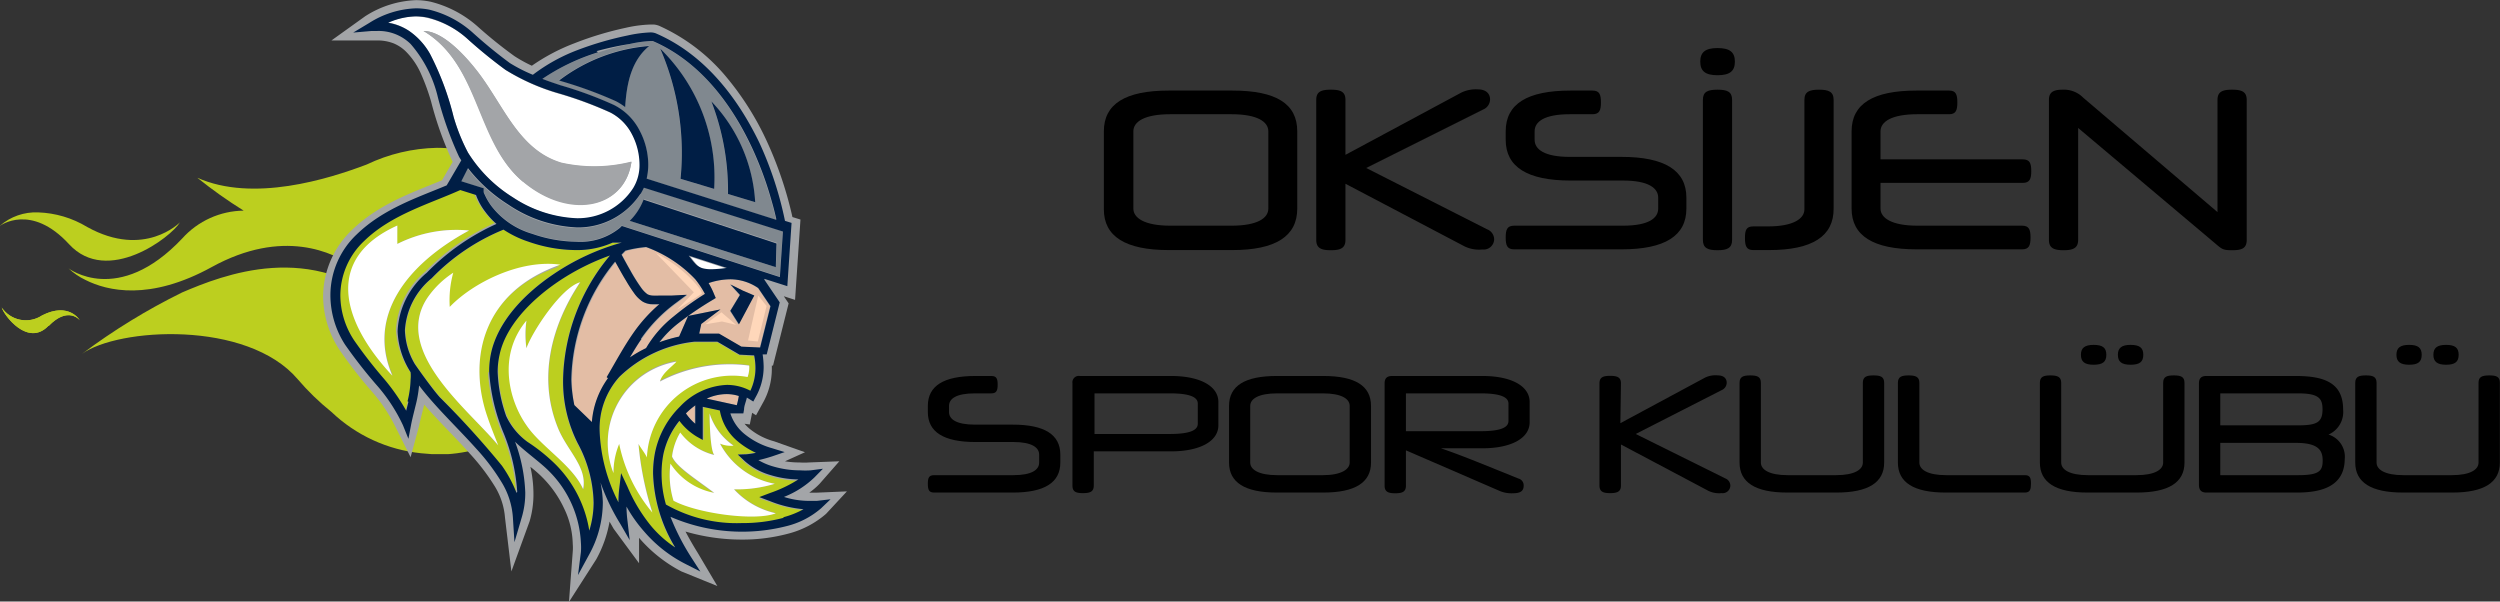 <svg id="katman_1" data-name="katman 1" xmlns="http://www.w3.org/2000/svg" xmlns:xlink="http://www.w3.org/1999/xlink" viewBox="0 0 171.15 41.18"><rect x="0" y="0" width="171.15" height="41.18" fill="#333333" stroke="none"/><defs><style>.cls-1{fill:none;}.cls-2{fill:#bccf1f;}.cls-3{clip-path:url(#clip-path);}.cls-4{clip-path:url(#clip-path-2);}.cls-5{clip-path:url(#clip-path-3);}.cls-6{clip-path:url(#clip-path-4);}.cls-7{clip-path:url(#clip-path-5);}.cls-8{clip-path:url(#clip-path-6);}.cls-9{fill:#a3a5a8;}.cls-10{fill:#fff;}.cls-11{fill:#80888f;}.cls-12{fill:#e3bda5;}.cls-13{fill:#615d59;}.cls-14{fill:#001e45;}.cls-15{fill:#ffd7ba;}</style><clipPath id="clip-path" transform="translate(-3.89 -0.88)"><path class="cls-1" d="M9.44,25.15l.06,0-.06,0M29,12.14c-2.63,1-7.79,2.61-11.6.91a32.22,32.22,0,0,0,3.17,2.25,5.74,5.74,0,0,0-4.2,1.9c-4.4,4.67-7.79,2.05-7.79,2.05a4.51,4.51,0,0,0,1.17.8c1.49.75,4.39,1.45,8.64-.89,4.88-2.68,8.34-1,9.74,0A9.63,9.63,0,0,1,30.59,22c-5.33-4.75-11.46-2.28-14.23-1.1A43.09,43.09,0,0,0,9.5,25.11c2.46-1.79,11.3-2.34,14.77,1.73a17.17,17.17,0,0,0,2.31,2.24,10.44,10.44,0,0,0,6.14,2.83L33.8,32a10.5,10.5,0,1,0,0-21A11.68,11.68,0,0,0,29,12.14"/></clipPath><clipPath id="clip-path-2" transform="translate(-3.89 -0.88)"><path class="cls-1" d="M33.8,11.66a11,11,0,0,0-4.48,1.09h0l0,0a21.75,21.75,0,0,1-8.74,1.68l.43.27L22.89,16l-2.31,0a5.06,5.06,0,0,0-3.72,1.68A10.13,10.13,0,0,1,13.75,20a11.56,11.56,0,0,0,4.31-1.47c5.29-2.9,9.08-.94,10.46,0l.05,0a11.12,11.12,0,0,1,2.5,2.92c.19.35.53,1.71.35,1.64A10.6,10.6,0,0,1,30,22.36C24.9,18,19.14,20.43,16.62,21.5a23.43,23.43,0,0,0-3.09,1.68c3.84-.42,8.8.33,11.26,3.22A17.2,17.2,0,0,0,27,28.55h0l0,0a9.67,9.67,0,0,0,5.74,2.64h0l.15,0,.78,0h0a9.82,9.82,0,1,0,0-19.63h0"/></clipPath><clipPath id="clip-path-3" transform="translate(-3.89 -0.88)"><path class="cls-1" d="M3.89,16.34S6,14.75,8.62,17.6s7-.49,7.59-1.5c0,0-2.42,2.5-6.35.32a6.92,6.92,0,0,0-3.36-1,3.75,3.75,0,0,0-2.61.91"/></clipPath><clipPath id="clip-path-4" transform="translate(-3.89 -0.88)"><path class="cls-2" d="M7.22,23.2c1.34-1.39,2.13-.4,2.13-.4s-.74-1.27-2.59-.32A2,2,0,0,1,4,21.92c.18.58,1.8,2.71,3.19,1.28"/></clipPath><clipPath id="clip-path-5" transform="translate(-3.89 -0.88)"><path class="cls-2" d="M31.34,14.08a7.82,7.82,0,0,1,5.76.16A7.45,7.45,0,0,1,41.68,21a7.55,7.55,0,0,1-12.31,5.81c-.53-.42-.95-.81-1.46-1.26a20.32,20.32,0,0,0-2.39-1.71,10.7,10.7,0,0,0-4.69-1.65,13.09,13.09,0,0,1,4.8,2.15c1.34,1,2.37,2.39,3.65,3.48a8.93,8.93,0,0,0,7.6,2.28,8.57,8.57,0,0,0,5.18-13.65,8.79,8.79,0,0,0-6.9-3.36,8,8,0,0,0-3.82,1"/></clipPath><clipPath id="clip-path-6" transform="translate(-3.89 -0.88)"><rect class="cls-1" x="-93.83" y="-174.11" width="314.93" height="441.11"/></clipPath></defs><title>oksijen-main-page-logo-black</title><g class="cls-3"><rect class="cls-2" x="4.69" y="10.1" width="35.72" height="20.99"/></g><g class="cls-4"><rect class="cls-2" x="9.64" y="10.78" width="30.09" height="19.63"/></g><g class="cls-5"><rect class="cls-2" y="13.86" width="12.33" height="5.8"/></g><path class="cls-2" d="M7.22,23.2c1.34-1.39,2.13-.4,2.13-.4s-.74-1.27-2.59-.32A2,2,0,0,1,4,21.92c.18.58,1.8,2.71,3.19,1.28" transform="translate(-3.89 -0.88)"/><g class="cls-6"><rect class="cls-2" x="0.15" y="20.65" width="5.32" height="3.1"/></g><path class="cls-2" d="M31.34,14.08a7.82,7.82,0,0,1,5.76.16A7.45,7.45,0,0,1,41.68,21a7.55,7.55,0,0,1-12.31,5.81c-.53-.42-.95-.81-1.46-1.26a20.32,20.32,0,0,0-2.39-1.71,10.7,10.7,0,0,0-4.69-1.65,13.09,13.09,0,0,1,4.8,2.15c1.34,1,2.37,2.39,3.65,3.48a8.93,8.93,0,0,0,7.6,2.28,8.57,8.57,0,0,0,5.18-13.65,8.79,8.79,0,0,0-6.9-3.36,8,8,0,0,0-3.82,1" transform="translate(-3.89 -0.88)"/><g class="cls-7"><rect class="cls-2" x="16.94" y="12.05" width="23.52" height="17.74"/></g><g class="cls-8"><path class="cls-9" d="M59.75,34.61l-.46,0A4.91,4.91,0,0,0,60,34l1.35-1.54-2.08.08a4.4,4.4,0,0,1-.64,0h0a5.92,5.92,0,0,1-1-.08L59,31.84l-2.12-.75a4.5,4.5,0,0,1-1.7-.88,3.22,3.22,0,0,1-.32-.32l.36.05.16-.8v0l.27.17.44-.8a4.73,4.73,0,0,0,.64-2.35h0v0c0-.08,0-.16,0-.25h.08l1.07-4.26-.33-.49.77.25.37-5.5-.55-.17a25.88,25.88,0,0,0-1.72-5.12,19.62,19.62,0,0,0-2.79-4.45A12.8,12.8,0,0,0,49,2.64h0a1.44,1.44,0,0,0-.33-.08h-.27a8.72,8.72,0,0,0-1.66.22,22.59,22.59,0,0,0-3.52,1.06A13.5,13.5,0,0,0,40.3,5.38a9.6,9.6,0,0,1-1.18-.65,30.31,30.31,0,0,1-2.49-2A7.59,7.59,0,0,0,33.38,1a5.05,5.05,0,0,0-1-.11A6.88,6.88,0,0,0,28.88,2l-2.3,1.65,2.81,0,.34,0a3,3,0,0,1,1.11.2,2.65,2.65,0,0,1,.82.54,5,5,0,0,1,1,1.43,14.8,14.8,0,0,1,.74,2,23.52,23.52,0,0,0,1.48,4.14l-.73,1.26c-1.89.79-4.27,1.58-6.14,3.38a6.33,6.33,0,0,0-2,4.57h0a6.75,6.75,0,0,0,1.14,3.69,31.8,31.8,0,0,0,2.14,2.76A11.18,11.18,0,0,1,31,30.18l1,2L32.59,30c.07-.37.21-.87.34-1.42h0c1,1.15,2.15,2.26,3.12,3.35a14.67,14.67,0,0,1,1.71,2.24,4.77,4.77,0,0,1,.7,2.13L38.9,40l1.25-3.44a6.53,6.53,0,0,0,.26-1.72h0v-.17a8.48,8.48,0,0,0-.21-1.83,8.22,8.22,0,0,1,.89.79,7.53,7.53,0,0,1,1.43,2.08,5.83,5.83,0,0,1,.58,2.4h0v0a3.27,3.27,0,0,1,0,.54l-.26,3.44,1.87-2.92a8.23,8.23,0,0,0,.91-2.58l.28.49,1.74,2.36V37.7A9.73,9.73,0,0,0,50.54,40L53,41l-1.33-2.25c-.31-.5-.6-1-.85-1.48a13.78,13.78,0,0,0,3.85.55,12.11,12.11,0,0,0,3.16-.4,6.39,6.39,0,0,0,2.61-1.36l1.43-1.54Z" transform="translate(-3.89 -0.88)"/><path class="cls-10" d="M39,14.39a8.56,8.56,0,0,0,4.42,1.47,4.51,4.51,0,0,0,3.87-2.07,3,3,0,0,0,.43-1.62,4.52,4.52,0,0,0-.53-2.08,3.47,3.47,0,0,0-1.48-1.48,26.31,26.31,0,0,0-3.58-1.32,14.58,14.58,0,0,1-3.6-1.6,32.9,32.9,0,0,1-2.59-2.11,6.35,6.35,0,0,0-2.74-1.46A4.32,4.32,0,0,0,32.36,2a4.94,4.94,0,0,0-1.9.42A3.68,3.68,0,0,1,31.9,3a4.73,4.73,0,0,1,1.42,1.56,19.51,19.51,0,0,1,1.6,4.25,13,13,0,0,0,1,2.5A9.6,9.6,0,0,0,39,14.39M32.88,3c1.35,0,2.91,1.76,3.76,2.87,1.77,2.33,2.79,5.3,5.68,6.17a10.34,10.34,0,0,0,4.8-.07c-.48,3.23-4.28,4-7.43,1.35S36.77,5.31,32.88,3" transform="translate(-3.89 -0.88)"/><path class="cls-11" d="M45.92,8.08a4,4,0,0,1,1.74,1.73,5.07,5.07,0,0,1,.6,2.36,4.33,4.33,0,0,1-.11.95L57,15.94l0-.08c-.06-.26-.15-.65-.29-1.13a24.14,24.14,0,0,0-1.33-3.65C54.09,8.29,52,5.16,48.55,3.7h-.16a8.28,8.28,0,0,0-1.42.2,20.77,20.77,0,0,0-2.15.58A14.3,14.3,0,0,0,41,6.29c.41.16.83.3,1.25.44a26.92,26.92,0,0,1,3.66,1.35m9.67,6.64-1.86-.56a17,17,0,0,0-1.14-6.34,10.87,10.87,0,0,1,3,6.9m-2.81-.91-2.3-.69a17.94,17.94,0,0,0-1.39-8.91,12.34,12.34,0,0,1,3.69,9.6M48.33,4c-1.19,1-1.54,2.5-1.64,4.18a4.49,4.49,0,0,0-.63-.4,29.23,29.23,0,0,0-3.7-1.36l-.19-.06A11.72,11.72,0,0,1,48.33,4" transform="translate(-3.89 -0.88)"/><path class="cls-11" d="M37,13.89h0s0,0,0,.06,0,.13.09.24a4.11,4.11,0,0,0,.47.8,5.44,5.44,0,0,0,2.76,1.87,9.44,9.44,0,0,0,3,.54,4.28,4.28,0,0,0,3-.95l.13-.13,10.82,3.5.21-3.12-9.52-3a4.34,4.34,0,0,1-.23.43L47.49,14l.24.17a5.1,5.1,0,0,1-4.33,2.33h0a9,9,0,0,1-4.73-1.57,10.63,10.63,0,0,1-2.76-2.49l-.49.85,1.53.48Zm11,.62,9.1,3L57,19.17,47,16A4.13,4.13,0,0,0,48,14.51" transform="translate(-3.89 -0.88)"/><path class="cls-2" d="M31,23.48a5.54,5.54,0,0,1,2-4,15.64,15.64,0,0,1,4.77-3.34,5.09,5.09,0,0,1-.76-.82,4.25,4.25,0,0,1-.64-1.16l-1.08-.34c-2.11,1-4.72,1.68-6.57,3.48a5.15,5.15,0,0,0-1.64,3.75,5.63,5.63,0,0,0,.95,3.07,31.77,31.77,0,0,0,2.07,2.66A14.17,14.17,0,0,1,31.65,29l.15-.61a6.93,6.93,0,0,0,.21-1.5,2.56,2.56,0,0,0,0-.49A5.61,5.61,0,0,1,31,23.48m.09-7.16c0,.49-.05.93,0,1.26A9,9,0,0,1,36,16.66c-4.33,2.31-7,5.91-5.21,9.94-3.6-3.84-4.57-8.07.34-10.28" transform="translate(-3.89 -0.88)"/><path class="cls-2" d="M37.38,26.33A6.05,6.05,0,0,1,37.52,25c.46-2.09,2.17-3.94,4.22-5.33a15.92,15.92,0,0,1,4.68-2.17l0,0h0l.07,0h-.33l-.36,0A6,6,0,0,1,43.3,18a10,10,0,0,1-3.19-.57,6.72,6.72,0,0,1-1.72-.84,14.57,14.57,0,0,0-4.92,3.34,5,5,0,0,0-1.83,3.56,4.81,4.81,0,0,0,.67,2.3c0,.08,1.14,1.64,1.72,2.29a61.5,61.5,0,0,1,4.19,4.7,8.6,8.6,0,0,1,1,1.86v0a12.75,12.75,0,0,0-.92-4,13.08,13.08,0,0,1-1-4.24m-4.23-5a6.32,6.32,0,0,1,1.77-1.72,7.07,7.07,0,0,0-.24,2.34c1.59-1.64,4.81-3.28,7.57-2.89C37,20.84,36,25.27,37.09,29c.25.8.56,1.57.87,2.35-1.92-2.43-7.24-6.43-4.81-10.08" transform="translate(-3.89 -0.88)"/><path class="cls-10" d="M52.07,19.32a2.12,2.12,0,0,0,.58.07h.09a8.58,8.58,0,0,0,1-.09l-2.57-.83c.17.22.3.39.42.52a1.07,1.07,0,0,0,.52.34" transform="translate(-3.89 -0.88)"/><path class="cls-2" d="M48.72,31.87a6.16,6.16,0,0,1,1.7-3.11,4.67,4.67,0,0,1,3.21-1.49,3.42,3.42,0,0,1,1.61.4,3.64,3.64,0,0,0,.35-1.55,4.43,4.43,0,0,0-.09-.87l-1-.05L53,24.31H51.43a8.72,8.72,0,0,0-5.14,2.4,5.28,5.28,0,0,0-1.36,3.72,11.61,11.61,0,0,0,1.29,4.88h0a7.77,7.77,0,0,1,.06-1l.12-1,.44.94a11.09,11.09,0,0,0,1.59,2.65,7.57,7.57,0,0,0,1.66,1.49,10.36,10.36,0,0,1-1.51-5.06,7.36,7.36,0,0,1,.14-1.46m-2.44-.66a5.1,5.1,0,0,0-.39,2,5.64,5.64,0,0,1,4.31-7.63c-.32.34-1,.79-1.13,1.36a10.17,10.17,0,0,1,6.11-1.06,1.93,1.93,0,0,1-.11.78,5.86,5.86,0,0,0-6.89,5.45c-.15-.32-.42-.64-.58-.93a21.3,21.3,0,0,0,.95,4.7,10.61,10.61,0,0,1-2.27-4.7" transform="translate(-3.89 -0.88)"/><path class="cls-2" d="M42.42,26.87a13.62,13.62,0,0,1,3.21-8.5,15.89,15.89,0,0,0-3.56,1.8c-2,1.33-3.58,3.11-4,5A5.36,5.36,0,0,0,38,26.33a10.21,10.21,0,0,0,.58,3A4.59,4.59,0,0,0,40,31.13a12.2,12.2,0,0,1,1.91,1.64,8.24,8.24,0,0,1,2.28,4.55,6.58,6.58,0,0,0,.32-2,8.92,8.92,0,0,0-1.09-4.06,9.39,9.39,0,0,1-1-4.35m1.4,7.49C43.08,32.7,41,31.48,39.94,30c-1.15-1.68-1.92-4.77,0-7.16a6.62,6.62,0,0,0,0,1.89c.37-1.08,2.37-4.17,3.69-4.52-2,3-2.91,6.58-1.52,10,.63,1.55,2,2.66,1.72,4.17" transform="translate(-3.89 -0.88)"/><path class="cls-12" d="M53.9,20a4.72,4.72,0,0,0-1.5.27,5.26,5.26,0,0,1,.39.79l.1.23-.21.13A22.73,22.73,0,0,0,50.34,23a7.22,7.22,0,0,0-1.28,1.31,10.85,10.85,0,0,1,1.35-.39L51,22.51l2.19-.44-1.32,1-.14.66h1.36l1.53.89,1.28.06.71-2.83-.84-1.25a3.4,3.4,0,0,0-1.9-.6m.57,3.1-.58-.93.66-1.09-.66-.72.86.43.78.33Z" transform="translate(-3.89 -0.88)"/><path class="cls-12" d="M52.27,28.17l2.06.45a5.56,5.56,0,0,0,.14-.63,2.72,2.72,0,0,0-.84-.13,3.29,3.29,0,0,0-1.36.31" transform="translate(-3.89 -0.88)"/><path class="cls-12" d="M49.08,21.73a6.08,6.08,0,0,1-.61,0,1.38,1.38,0,0,1-.53-.17,2.15,2.15,0,0,1-.59-.58,9.61,9.61,0,0,1-.55-.85c-.29-.47-.56-1-.75-1.31a13.07,13.07,0,0,0-3,8.08,9.58,9.58,0,0,0,.16,1.78l1.2,1.16a5.84,5.84,0,0,1,1.1-3c.64-1.11,1.17-2.1,1.81-3a10.5,10.5,0,0,1,1.8-2" transform="translate(-3.89 -0.88)"/><path class="cls-12" d="M50,22.55A20.19,20.19,0,0,1,52.15,21,6.37,6.37,0,0,0,51.5,20h0a8.73,8.73,0,0,0-3.34-2.18,8.49,8.49,0,0,0-1.42.25l-.26.27c.14.26.35.65.58,1.05a12,12,0,0,0,.77,1.23,1.87,1.87,0,0,0,.42.43.83.83,0,0,0,.32.09,4.05,4.05,0,0,0,.52,0c.32,0,.64,0,.86,0l1-.05-.78.58a10.28,10.28,0,0,0-2.37,2.45c-.28.4-.53.82-.79,1.26a8.3,8.3,0,0,1,1.11-.64A7.77,7.77,0,0,1,50,22.55" transform="translate(-3.89 -0.88)"/><path class="cls-12" d="M51.45,29.93c0-.43,0-.86,0-1.29a6.42,6.42,0,0,0-.63.54l0,0a3.48,3.48,0,0,0,.64.71" transform="translate(-3.89 -0.88)"/><path class="cls-2" d="M55.87,35l.74-.28a9.1,9.1,0,0,0,1.94-.93,6.74,6.74,0,0,1-1.92-.3,4.58,4.58,0,0,1-1.75-.95L54.4,32l.66-.06a4.3,4.3,0,0,0,.64-.11,5,5,0,0,1-1.25-.78A3.5,3.5,0,0,1,53.23,29h0l-1.17-.25c0,.58,0,1.17,0,1.77V31l-.43-.24a4.18,4.18,0,0,1-1.19-1.08A5.46,5.46,0,0,0,49.3,32a7,7,0,0,0-.13,1.35,7.71,7.71,0,0,0,.3,2.09,9.8,9.8,0,0,0,5.2,1.27,10.8,10.8,0,0,0,2.85-.36,5.93,5.93,0,0,0,1.38-.55,8,8,0,0,1-2.29-.55ZM50,35.16a6,6,0,0,1-.22-2.51,4.6,4.6,0,0,0,3,2c-1.34-1-2.6-1.79-2.89-2.49a4.17,4.17,0,0,1,.56-1.64A4.16,4.16,0,0,0,52.79,32c-.33-.39-.32-2.84-.32-2.84a4.21,4.21,0,0,0,1.64,2.2,1.9,1.9,0,0,1-.93-.14A5.32,5.32,0,0,0,56.93,34a8.87,8.87,0,0,1-2.77.37A5.51,5.51,0,0,0,57,36c-1.41.55-5.38,0-7-.86" transform="translate(-3.89 -0.88)"/><path class="cls-13" d="M47.74,14.11" transform="translate(-3.89 -0.88)"/><path class="cls-14" d="M59.81,35.17l-.57,0a5.68,5.68,0,0,1-1.68-.27,6.41,6.41,0,0,0,2.08-1.33l.59-.6-.84.11a5.74,5.74,0,0,1-.73,0,6.52,6.52,0,0,1-1.85-.27,4.23,4.23,0,0,1-1-.43c.29-.06.6-.15.92-.25l.88-.3-.88-.27a5.19,5.19,0,0,1-1.91-1,3,3,0,0,1-.93-1.38h.39l.22,0,.28,0,.05-.28c0-.24.13-.51.19-.8l.17.1.27.17.15-.28a4.22,4.22,0,0,0,.56-2.1,6.35,6.35,0,0,0-.07-.85l.28,0,.89-3.56-1.05-1.55,0-.06,1.57.5.29-4.33-.45-.14a24.68,24.68,0,0,0-1.74-5.32C54.6,8,52.39,4.71,48.78,3.16a1,1,0,0,0-.39-.06,8.81,8.81,0,0,0-1.54.21,22.29,22.29,0,0,0-3.43,1A12.08,12.08,0,0,0,40.37,6,10.78,10.78,0,0,1,38.8,5.2a32.26,32.26,0,0,1-2.53-2.07,6.9,6.9,0,0,0-3-1.59,4.76,4.76,0,0,0-.91-.09,6.36,6.36,0,0,0-3.19,1l-1.1.66L29.34,3h.39A3.13,3.13,0,0,1,32,3.89a8.56,8.56,0,0,1,1.87,3.66,23.8,23.8,0,0,0,1.45,4.07l.15.24-1,1.71c-1.95.82-4.33,1.59-6.14,3.34a5.73,5.73,0,0,0-1.82,4.17,6.26,6.26,0,0,0,1,3.39,33.72,33.72,0,0,0,2.11,2.71A11.53,11.53,0,0,1,31.48,30l.37.92.19-1c.08-.4.21-.9.34-1.43a8.39,8.39,0,0,0,.2-1.22c1.11,1.47,2.62,2.88,3.9,4.31a14.41,14.41,0,0,1,1.76,2.33A5.25,5.25,0,0,1,39,36.28L39.11,38l.49-1.67a5.84,5.84,0,0,0,.25-1.73,11.11,11.11,0,0,0-.7-3.48c.15.15.31.29.47.43.67.58,1.38,1.1,1.88,1.61a7.41,7.41,0,0,1,2.16,4.89,4.21,4.21,0,0,1,0,.62l-.2,1.58.76-1.4a7.44,7.44,0,0,0,.94-3.59A7.85,7.85,0,0,0,45,33.91a14.58,14.58,0,0,0,1.36,2.84L47,37.86l-.15-1.3a8.62,8.62,0,0,1-.07-1A9.79,9.79,0,0,0,48,37.28a9.21,9.21,0,0,0,2.84,2.22l1,.51-.6-.93a16,16,0,0,1-1.45-2.82,12.31,12.31,0,0,0,7.94.64,5.68,5.68,0,0,0,2.37-1.22l.65-.62Zm-5.48-6.55-2.06-.45a3.29,3.29,0,0,1,1.36-.31,2.72,2.72,0,0,1,.84.13,5.56,5.56,0,0,1-.14.63m2.31-6.78-.71,2.83-1.28-.06-1.53-.89H51.76l.14-.66,1.32-1L51,22.51l-.62,1.41a10.85,10.85,0,0,0-1.35.39A7.22,7.22,0,0,1,50.34,23a22.73,22.73,0,0,1,2.34-1.59l.21-.13-.1-.23a5.26,5.26,0,0,0-.39-.79A4.72,4.72,0,0,1,53.9,20a3.4,3.4,0,0,1,1.9.6Zm-8.88,2.25a10.28,10.28,0,0,1,2.37-2.45l.78-.58-1,.05c-.22,0-.54,0-.86,0a4.05,4.05,0,0,1-.52,0,.83.83,0,0,1-.32-.09,1.87,1.87,0,0,1-.42-.43,12,12,0,0,1-.77-1.23c-.23-.4-.44-.79-.58-1.05l.26-.27a8.49,8.49,0,0,1,1.42-.25A8.73,8.73,0,0,1,51.49,20h0A6.37,6.37,0,0,1,52.15,21,20.19,20.19,0,0,0,50,22.55a7.77,7.77,0,0,0-1.88,2.16,8.3,8.3,0,0,0-1.11.64c.26-.44.51-.86.79-1.26m-2.29,2.68a5.84,5.84,0,0,0-1.1,3l-1.2-1.16A9.58,9.58,0,0,1,43,26.87a13.07,13.07,0,0,1,3-8.08c.19.33.46.84.75,1.31a9.61,9.61,0,0,0,.55.85,2.15,2.15,0,0,0,.59.58,1.37,1.37,0,0,0,.54.17,5.74,5.74,0,0,0,.6,0,10.5,10.5,0,0,0-1.8,2c-.64.92-1.17,1.91-1.81,3m5.66-8.31,2.57.83a8.58,8.58,0,0,1-1,.09h-.09a2.12,2.12,0,0,1-.58-.07,1.12,1.12,0,0,1-.52-.34c-.12-.13-.25-.3-.42-.52m-6.31-14A20.77,20.77,0,0,1,47,3.89a8.28,8.28,0,0,1,1.42-.2h.16c3.4,1.46,5.54,4.59,6.83,7.38a24.14,24.14,0,0,1,1.33,3.65c.14.48.23.87.29,1.13l0,.08-8.87-2.82a4.33,4.33,0,0,0,.11-.95,5.07,5.07,0,0,0-.6-2.36,4,4,0,0,0-1.74-1.73,26.92,26.92,0,0,0-3.66-1.35c-.42-.14-.84-.28-1.25-.44a14.3,14.3,0,0,1,3.81-1.82m-9.9,4.36a19.51,19.51,0,0,0-1.6-4.25A4.73,4.73,0,0,0,31.9,3a3.68,3.68,0,0,0-1.44-.56A4.94,4.94,0,0,1,32.36,2a4.32,4.32,0,0,1,.79.08,6.35,6.35,0,0,1,2.74,1.46,32.9,32.9,0,0,0,2.59,2.11,14.58,14.58,0,0,0,3.6,1.6,26.31,26.31,0,0,1,3.58,1.32,3.47,3.47,0,0,1,1.48,1.48,4.52,4.52,0,0,1,.53,2.08,3,3,0,0,1-.43,1.62,4.51,4.51,0,0,1-3.87,2.07A8.56,8.56,0,0,1,39,14.39a9.6,9.6,0,0,1-3.07-3.06,13,13,0,0,1-1-2.5m1,3.56a10.75,10.75,0,0,0,2.75,2.49,9.08,9.08,0,0,0,4.74,1.57h0a5.1,5.1,0,0,0,4.33-2.33L47.49,14l.25.16a4.34,4.34,0,0,0,.23-.43l9.52,3-.21,3.12-10.82-3.5-.13.13h0a4.28,4.28,0,0,1-3,.95,9.44,9.44,0,0,1-3-.54A5.44,5.44,0,0,1,37.54,15a4.11,4.11,0,0,1-.47-.8C37,14.09,37,14,37,14s0-.05,0-.06h0l0-.17-1.53-.48Zm-4.08,16-.15.61a14.17,14.17,0,0,0-1.49-2.15,31.77,31.77,0,0,1-2.07-2.66,5.63,5.63,0,0,1-.95-3.07,5.15,5.15,0,0,1,1.64-3.75c1.85-1.8,4.46-2.53,6.57-3.48l1.08.34a4.25,4.25,0,0,0,.64,1.16,5.09,5.09,0,0,0,.76.82,15.64,15.64,0,0,0-4.77,3.34,5.54,5.54,0,0,0-2,4A5.61,5.61,0,0,0,32,26.36a2.56,2.56,0,0,1,0,.49,6.93,6.93,0,0,1-.21,1.5m7.46,6.27v0a8.6,8.6,0,0,0-1-1.86A61.5,61.5,0,0,0,34,28.08c-.58-.65-1.67-2.21-1.72-2.29a4.82,4.82,0,0,1-.67-2.31,5,5,0,0,1,1.83-3.55,14.4,14.4,0,0,1,4.92-3.33,7.07,7.07,0,0,0,1.72.83A10,10,0,0,0,43.3,18a6,6,0,0,0,2.53-.51l.36,0h.33l-.07,0h0l0,0a15.92,15.92,0,0,0-4.68,2.17C39.69,21.07,38,22.92,37.52,25a6.05,6.05,0,0,0-.14,1.32,13.08,13.08,0,0,0,1,4.24,12.75,12.75,0,0,1,.92,4m4.94,2.7a8.24,8.24,0,0,0-2.28-4.55A12.2,12.2,0,0,0,40,31.13a4.59,4.59,0,0,1-1.46-1.77,10.21,10.21,0,0,1-.58-3,5.36,5.36,0,0,1,.13-1.19c.39-1.86,2-3.64,4-5a15.89,15.89,0,0,1,3.56-1.8,13.62,13.62,0,0,0-3.21,8.5,9.39,9.39,0,0,0,1,4.35,8.92,8.92,0,0,1,1.09,4.06,6.58,6.58,0,0,1-.32,2m5.89,1.07a7.57,7.57,0,0,1-1.66-1.49,11.09,11.09,0,0,1-1.59-2.65l-.44-.94-.12,1a7.77,7.77,0,0,0-.06,1h0a11.61,11.61,0,0,1-1.29-4.88,5.28,5.28,0,0,1,1.36-3.72,8.72,8.72,0,0,1,5.14-2.4H53l1.52.89,1,.05a4.43,4.43,0,0,1,.09.87,3.64,3.64,0,0,1-.35,1.55,3.42,3.42,0,0,0-1.61-.4,4.67,4.67,0,0,0-3.21,1.49,6.16,6.16,0,0,0-1.7,3.11,7.36,7.36,0,0,0-.14,1.46,10.36,10.36,0,0,0,1.51,5.06m1.38-9.75c0,.43,0,.86,0,1.29a3.48,3.48,0,0,1-.64-.71l0,0a5.3,5.3,0,0,1,.63-.54m6.05,7.69a10.8,10.8,0,0,1-2.85.36,9.8,9.8,0,0,1-5.2-1.27,7.71,7.71,0,0,1-.3-2.09A7,7,0,0,1,49.3,32a5.46,5.46,0,0,1,1.1-2.31,4.18,4.18,0,0,0,1.19,1.08L52,31V30.5c0-.6,0-1.19,0-1.77l1.17.25h0a3.5,3.5,0,0,0,1.22,2.11,5.4,5.4,0,0,0,1.25.79,6,6,0,0,1-.64.1L54.4,32l.48.45a4.58,4.58,0,0,0,1.75.95,6.74,6.74,0,0,0,1.92.3,9.1,9.1,0,0,1-1.94.93l-.74.28.74.28a8,8,0,0,0,2.29.55,5.93,5.93,0,0,1-1.38.55" transform="translate(-3.89 -0.88)"/><path class="cls-9" d="M39.69,13.29c3.15,2.61,7,1.88,7.43-1.35a10.34,10.34,0,0,1-4.8.07c-2.89-.87-3.91-3.84-5.68-6.17C35.79,4.73,34.23,3,32.88,3c3.89,2.34,3.55,7.61,6.81,10.32" transform="translate(-3.89 -0.88)"/><polygon class="cls-14" points="50 19.47 50.66 20.19 50 21.28 50.59 22.2 51.64 20.23 50.87 19.9 50 19.47"/><path class="cls-14" d="M55.59,14.72a10.87,10.87,0,0,0-3-6.9,17,17,0,0,1,1.14,6.34Z" transform="translate(-3.89 -0.88)"/><path class="cls-14" d="M50.48,13.12l2.3.69a12.34,12.34,0,0,0-3.69-9.6,17.94,17.94,0,0,1,1.39,8.91" transform="translate(-3.89 -0.88)"/><path class="cls-14" d="M46.06,7.81a4.49,4.49,0,0,1,.63.4c.1-1.68.45-3.2,1.64-4.18a11.72,11.72,0,0,0-6.16,2.36l.19.06a28.67,28.67,0,0,1,3.7,1.36" transform="translate(-3.89 -0.88)"/><path class="cls-14" d="M57.05,17.55l-9.1-3A4.13,4.13,0,0,1,47,16L57,19.17Z" transform="translate(-3.89 -0.88)"/><path class="cls-10" d="M43.62,20.2c-1.32.35-3.32,3.44-3.69,4.52a6.62,6.62,0,0,1,0-1.89c-2,2.39-1.19,5.48,0,7.16,1,1.49,3.14,2.71,3.88,4.37.3-1.51-1.09-2.62-1.72-4.17-1.39-3.41-.48-7,1.52-10" transform="translate(-3.89 -0.88)"/><path class="cls-10" d="M42.25,19c-2.76-.39-6,1.25-7.57,2.89a7.07,7.07,0,0,1,.24-2.34,6.32,6.32,0,0,0-1.77,1.72C30.72,24.94,36,28.94,38,31.37c-.31-.78-.62-1.55-.87-2.35C36,25.27,37,20.84,42.25,19" transform="translate(-3.89 -0.88)"/><path class="cls-10" d="M36,16.66a9,9,0,0,0-4.91.92c0-.33,0-.77,0-1.26-4.91,2.21-3.93,6.44-.34,10.28C29,22.57,31.67,19,36,16.66" transform="translate(-3.89 -0.88)"/><path class="cls-10" d="M54.16,34.38A8.87,8.87,0,0,0,56.93,34a5.32,5.32,0,0,1-3.75-2.75,1.9,1.9,0,0,0,.93.14,4.18,4.18,0,0,1-1.64-2.2s0,2.45.32,2.84a4.16,4.16,0,0,1-2.33-1.54,4.17,4.17,0,0,0-.56,1.64c.29.7,1.55,1.48,2.89,2.49a4.6,4.6,0,0,1-3-2A6,6,0,0,0,50,35.16c1.64.88,5.61,1.41,7,.86a5.51,5.51,0,0,1-2.86-1.64" transform="translate(-3.89 -0.88)"/><path class="cls-10" d="M48.18,32.14a5.86,5.86,0,0,1,6.89-5.45,1.9,1.9,0,0,0,.11-.78A10.25,10.25,0,0,0,49.07,27c.15-.57.81-1,1.13-1.36a5.64,5.64,0,0,0-4.31,7.63,5.1,5.1,0,0,1,.39-2,10.61,10.61,0,0,0,2.27,4.7,21.3,21.3,0,0,1-.95-4.7c.16.29.43.61.58.93" transform="translate(-3.89 -0.88)"/><polygon class="cls-15" points="51.91 20.24 51.21 23.31 51.88 23.38 52.48 20.95 51.91 20.24"/><polygon class="cls-15" points="48.28 22.2 49.39 21.38 50.39 22.24 49.43 22.01 48.28 22.2"/><path class="cls-15" d="M50.24,22.08,51.91,21s.22-.1-.82-1.14a9.77,9.77,0,0,0-2.29-1.65l2.59,2.68Z" transform="translate(-3.89 -0.88)"/></g><path d="M83.9,18q-4.44,0-4.44-2.79V9.87c0-1.88,1.48-2.79,4.44-2.79h4.36c3,0,4.44.91,4.44,2.79v5.29Q92.7,18,88.26,18Zm6.82-2.79V9.87c0-.66-.76-1.17-2.52-1.17H84c-1.76,0-2.52.51-2.52,1.17v5.29c0,.64.76,1.17,2.52,1.17H88.2C90,16.33,90.72,15.8,90.72,15.16Z" transform="translate(-3.89 -0.88)"/><path d="M96,11.48l7.91-4.25A2.28,2.28,0,0,1,105.09,7c.44,0,.81.22.81.69a.76.76,0,0,1-.48.69l-8,4,8.28,4.2a.74.74,0,0,1,.48.69.72.72,0,0,1-.81.69,2.28,2.28,0,0,1-1.21-.21L96,13.46V17.3c0,.57-.34.71-1,.71s-1-.14-1-.71V7.72c0-.57.34-.7,1-.7s1,.13,1,.7Z" transform="translate(-3.89 -0.88)"/><path d="M111.41,13.24q-4.44,0-4.44-2.79V9.87c0-1.88,1.48-2.79,4.44-2.79h1.5c.48,0,.58.27.58.81s-.1.81-.58.81h-1.55c-1.75,0-2.41.51-2.41,1.17v.58c0,.65.66,1.17,2.41,1.17h3.54q4.44,0,4.44,2.79v.75c0,1.87-1.48,2.79-4.44,2.79h-7.35c-.48,0-.58-.27-.58-.81s.1-.81.58-.81H115c1.75,0,2.41-.51,2.41-1.17v-.75c0-.65-.66-1.17-2.41-1.17Z" transform="translate(-3.89 -0.88)"/><path d="M121.47,4.17c.84,0,1.19.28,1.19.93s-.35.93-1.19.93-1.18-.29-1.18-.93S120.63,4.17,121.47,4.17Zm1,13.13c0,.57-.34.71-1,.71s-1-.14-1-.71V7.72c0-.57.34-.7,1-.7s1,.13,1,.7Z" transform="translate(-3.89 -0.88)"/><path d="M123.92,18c-.48,0-.57-.29-.57-.83s.09-.79.57-.79h1c1.75,0,2.5-.53,2.5-1.17V7.72c0-.57.35-.7,1-.7s1,.13,1,.7v7.44Q129.44,18,125,18Z" transform="translate(-3.89 -0.88)"/><path d="M132.63,13.4v1.76c0,.64.76,1.17,2.52,1.17h7.17c.48,0,.58.27.58.81s-.1.81-.58.81h-7.23q-4.44,0-4.44-2.79V9.87c0-1.88,1.48-2.79,4.44-2.79h2.24c.46,0,.56.27.56.81s-.1.81-.56.81h-2.18c-1.76,0-2.52.51-2.52,1.17v1.92h9.74c.48,0,.58.27.58.8s-.1.81-.58.81Z" transform="translate(-3.89 -0.88)"/><path d="M155.49,17.5l-9.33-7.86V17.3c0,.57-.35.71-1,.71s-1-.14-1-.71V7.72c0-.55.33-.7.94-.7a1.85,1.85,0,0,1,1.41.55l9.19,7.83V7.72c0-.57.35-.7,1-.7s1,.13,1,.7V17.3c0,.59-.34.71-1,.71S156,17.93,155.49,17.5Z" transform="translate(-3.89 -0.88)"/><path d="M70.66,31.14c-2.16,0-3.25-.68-3.25-2.05v-.42c0-1.38,1.09-2.05,3.25-2.05h1.1c.36,0,.43.2.43.59s-.07.6-.43.6H70.63c-1.29,0-1.77.37-1.77.86v.42c0,.48.48.86,1.77.86h2.6c2.16,0,3.25.68,3.25,2.05v.55c0,1.37-1.09,2.05-3.25,2.05H67.84c-.36,0-.43-.2-.43-.6s.07-.59.43-.59h5.42c1.29,0,1.77-.38,1.77-.86V32c0-.47-.48-.86-1.77-.86Z" transform="translate(-3.89 -0.88)"/><path d="M77.82,26.62h6.24c2,0,3.24.7,3.24,1.78V30c0,1.08-1.25,1.78-3.24,1.78H78.77v2.34c0,.42-.25.52-.74.52s-.72-.1-.72-.52v-7A.44.44,0,0,1,77.82,26.62Zm1,1.19v2.78h5.16c1.5,0,1.91-.31,1.91-.7V28.51c0-.39-.41-.7-1.91-.7Z" transform="translate(-3.89 -0.88)"/><path d="M91.29,34.6c-2.17,0-3.26-.69-3.26-2.05V28.67c0-1.38,1.09-2.05,3.26-2.05h3.2c2.17,0,3.26.67,3.26,2.05v3.88c0,1.36-1.09,2.05-3.26,2.05Zm5-2.05V28.67c0-.49-.56-.86-1.84-.86H91.33c-1.28,0-1.85.37-1.85.86v3.88c0,.47.57.86,1.85.86h3.12C95.73,33.41,96.29,33,96.29,32.55Z" transform="translate(-3.89 -0.88)"/><path d="M99.2,26.62h6.18c2,0,3.23.7,3.23,1.78v1.39c0,1.08-1.24,1.78-3.23,1.78h-.44c-1.3,0-1.83,0-2.4,0v0c.47.17,1,.34,2.65,1l2.65,1.07a.48.48,0,0,1,.36.49c0,.4-.27.52-.75.52a2.1,2.1,0,0,1-.87-.15l-6.44-2.79v2.42c0,.42-.25.52-.73.52s-.73-.1-.73-.52v-7C98.68,26.78,98.84,26.62,99.2,26.62Zm.94,1.19V30.4h5.11c1.49,0,1.91-.3,1.91-.7V28.51c0-.39-.42-.7-1.91-.7Z" transform="translate(-3.89 -0.88)"/><path d="M114.82,29.85l5.8-3.12a1.66,1.66,0,0,1,.89-.15c.32,0,.59.16.59.5a.56.56,0,0,1-.35.51l-5.88,3L122,33.63a.54.54,0,0,1,.35.5.53.53,0,0,1-.6.51,1.7,1.7,0,0,1-.89-.15l-6-3.18v2.81c0,.42-.26.52-.74.52s-.73-.1-.73-.52v-7c0-.42.26-.51.73-.51s.74.09.74.51Z" transform="translate(-3.89 -0.88)"/><path d="M126.24,34.6c-2.17,0-3.26-.69-3.26-2.05V27.09c0-.42.25-.51.73-.51s.73.09.73.51v5.46c0,.47.55.86,1.84.86h3.3c1.29,0,1.84-.39,1.84-.86V27.09c0-.42.25-.51.73-.51s.73.09.73.51v5.46c0,1.36-1.09,2.05-3.26,2.05Z" transform="translate(-3.89 -0.88)"/><path d="M137.08,34.6c-2.17,0-3.26-.69-3.26-2.05V27.09c0-.42.26-.51.73-.51s.74.09.74.51v5.46c0,.47.55.86,1.84.86h5.39c.35,0,.41.2.41.58s-.06.61-.41.61Z" transform="translate(-3.89 -0.88)"/><path d="M146.79,34.6c-2.16,0-3.25-.69-3.25-2.05V27.09c0-.42.25-.51.72-.51s.74.09.74.51v5.46c0,.47.55.86,1.84.86h3.3c1.29,0,1.84-.39,1.84-.86V27.09c0-.42.25-.51.73-.51s.73.09.73.51v5.46c0,1.36-1.09,2.05-3.26,2.05Zm.43-10.11c.62,0,.87.2.87.68s-.25.68-.87.68-.87-.21-.87-.68S146.61,24.49,147.22,24.49Zm2.53,0c.62,0,.87.2.87.68s-.25.68-.87.68-.87-.21-.87-.68S149.14,24.49,149.75,24.49Z" transform="translate(-3.89 -0.88)"/><path d="M161.15,34.6h-6.22c-.34,0-.5-.18-.5-.52V27.13c0-.35.16-.51.5-.51h6.13c1.92,0,3.24.45,3.24,2.29a1.69,1.69,0,0,1-1,1.72,1.59,1.59,0,0,1,1.11,1.69C164.39,34.2,162.78,34.6,161.15,34.6ZM155.89,30h5.27c1.32,0,1.73-.18,1.73-1.1,0-.77-.29-1.09-1.68-1.09h-5.32Zm5.19,1.2h-5.19v2.21h5.35c1.45,0,1.66-.31,1.66-1S162.62,31.2,161.08,31.2Z" transform="translate(-3.89 -0.88)"/><path d="M168.39,34.6c-2.17,0-3.26-.69-3.26-2.05V27.09c0-.42.25-.51.73-.51s.73.09.73.51v5.46c0,.47.55.86,1.84.86h3.3c1.29,0,1.84-.39,1.84-.86V27.09c0-.42.25-.51.74-.51s.72.09.72.51v5.46c0,1.36-1.09,2.05-3.25,2.05Zm.43-10.11c.61,0,.86.2.86.68s-.25.68-.86.68-.87-.21-.87-.68S168.2,24.49,168.82,24.49Zm2.53,0c.61,0,.86.2.86.68s-.25.68-.86.68-.87-.21-.87-.68S170.73,24.49,171.35,24.49Z" transform="translate(-3.89 -0.88)"/></svg>